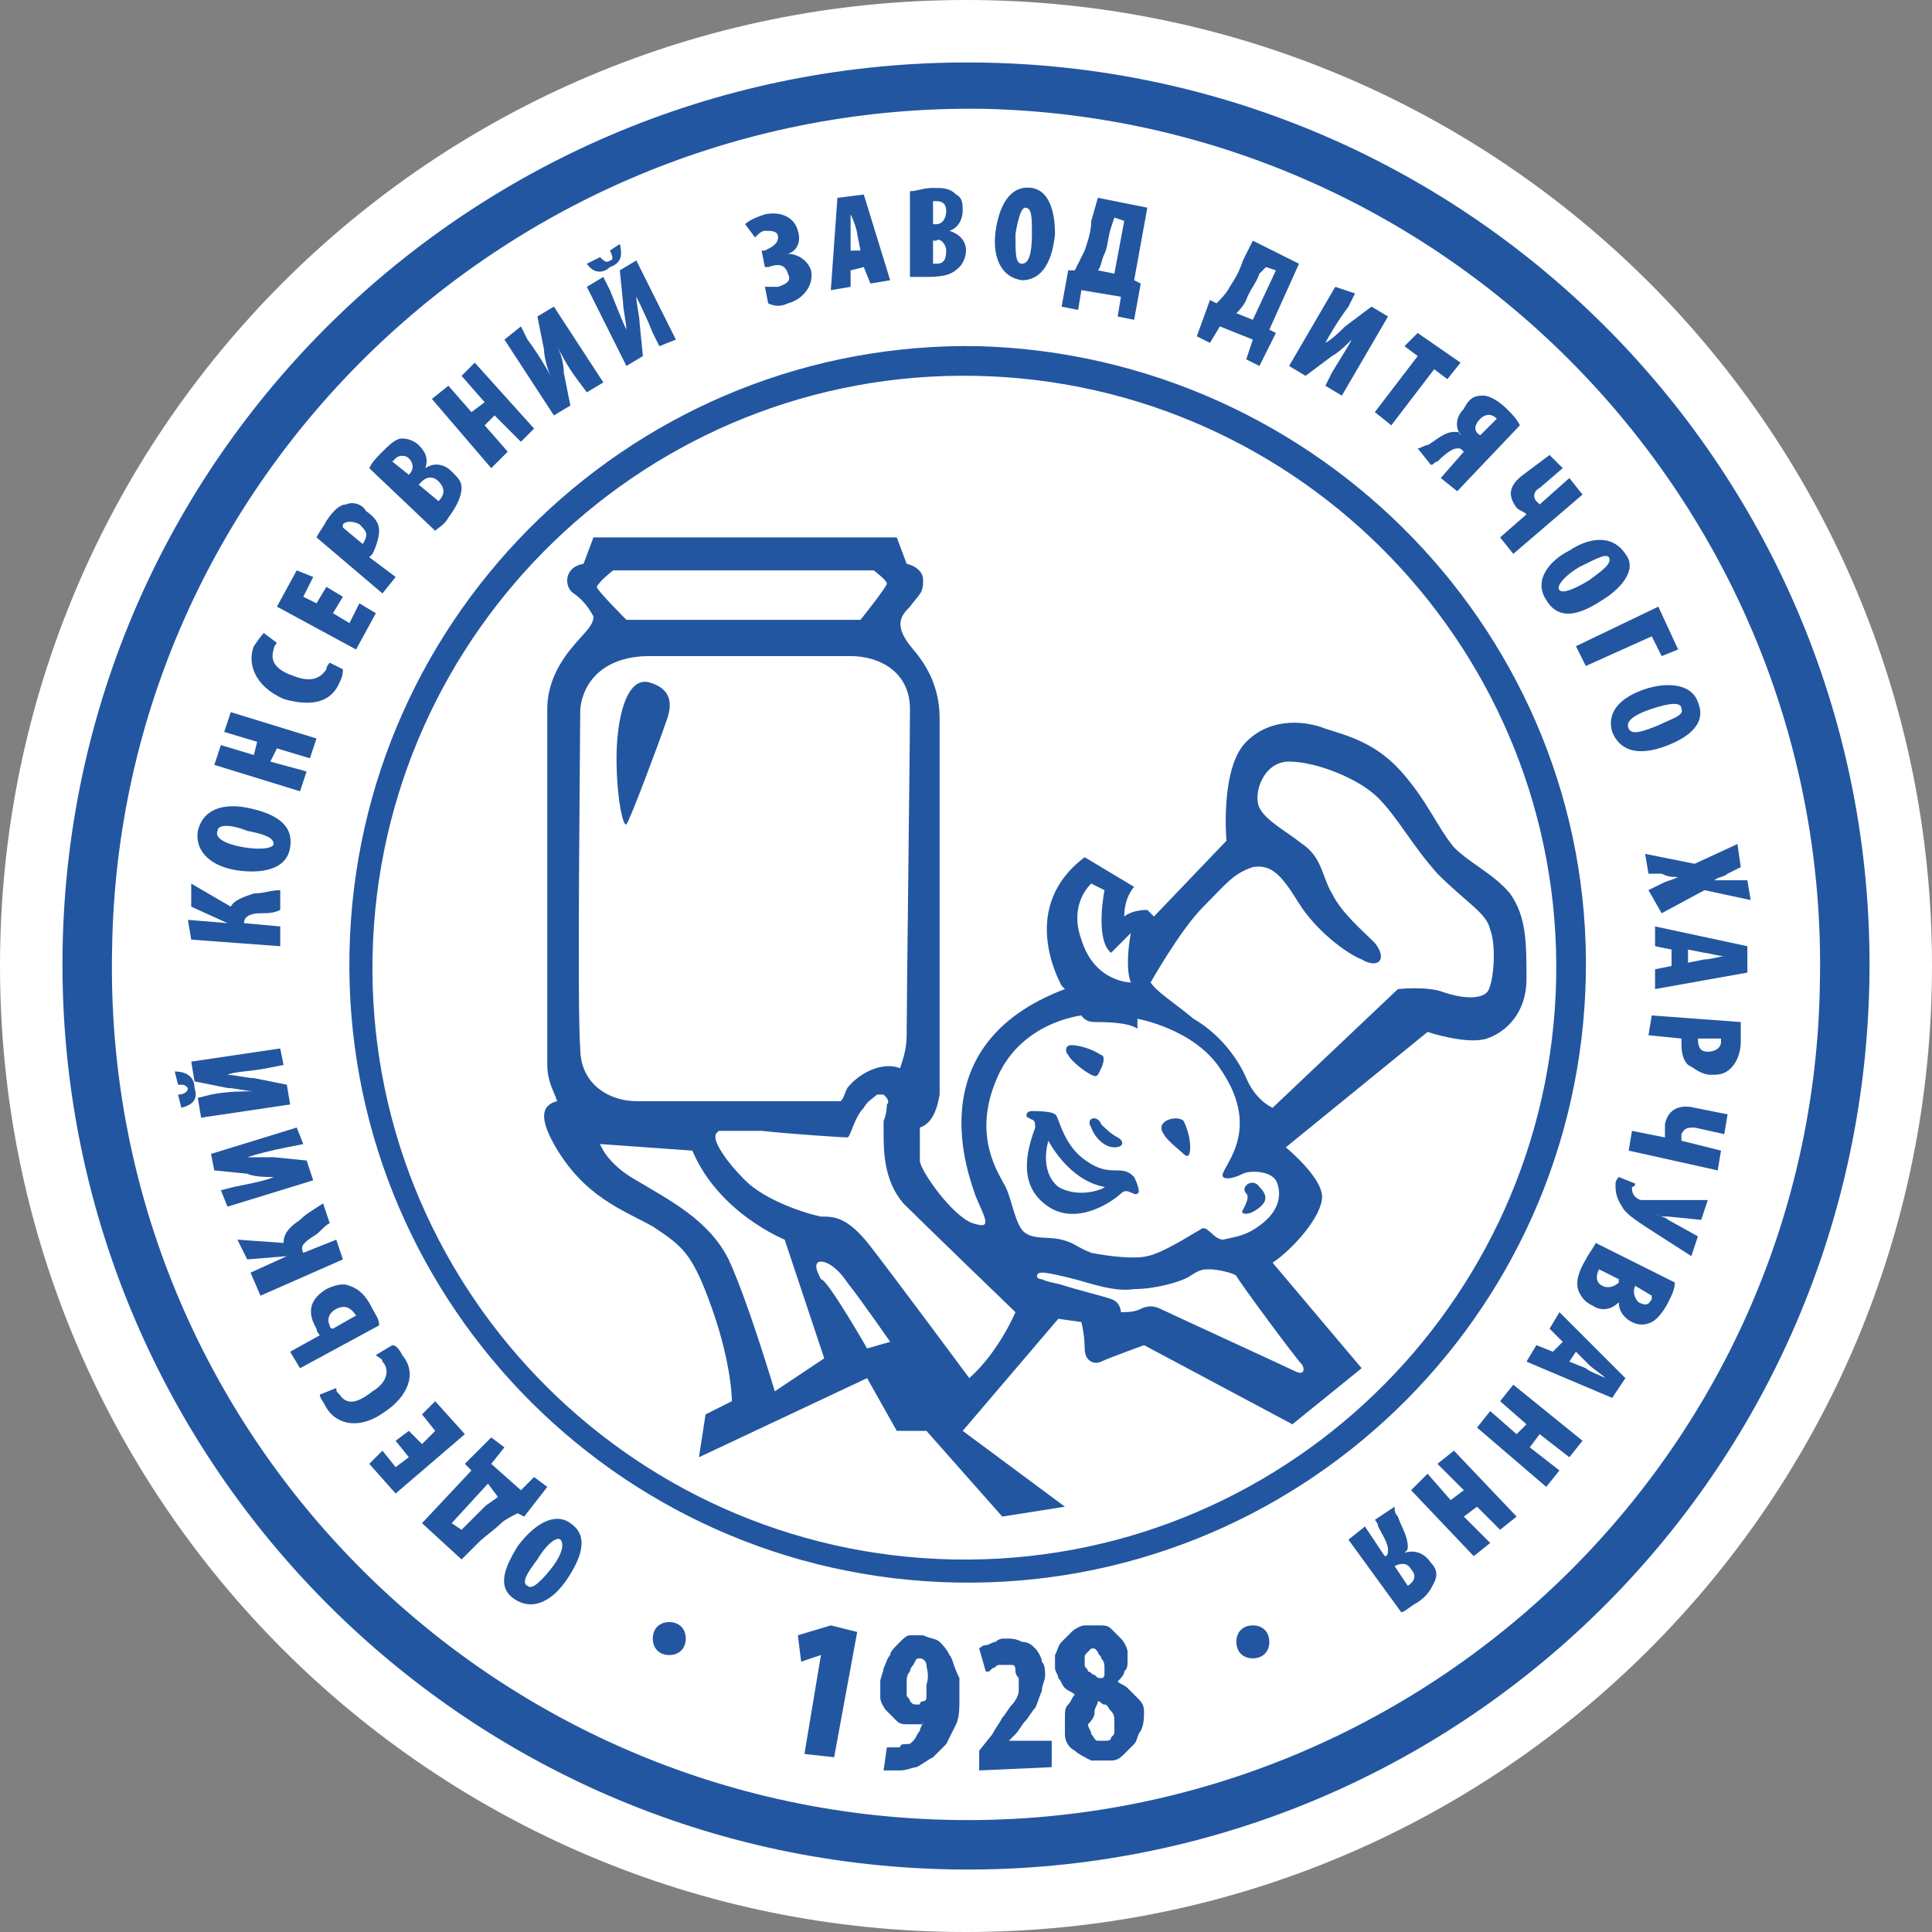 <?xml version="1.0" encoding="utf-8"?>
<!-- Generator: Adobe Illustrator 22.0.1, SVG Export Plug-In . SVG Version: 6.00 Build 0)  -->
<svg version="1.1" id="Шар_1" xmlns="http://www.w3.org/2000/svg" xmlns:xlink="http://www.w3.org/1999/xlink" x="0px" y="0px"
	 viewBox="0 0 58.6 58.6" style="enable-background:new 0 0 58.6 58.6;" xml:space="preserve">
<rect x="0" y="0" width="58.6" height="58.6" fill="#808080" stroke="none"/>
<style type="text/css">
	.st0{fill:#FFFFFF;}
	.st1{fill-rule:evenodd;clip-rule:evenodd;fill:#2356A0;}
</style>
<path class="st0" d="M58.6,29.3c0,16.2-13.1,29.3-29.3,29.3C13.1,58.6,0,45.5,0,29.3C0,13.1,13.1,0,29.3,0
	C45.5,0,58.6,13.1,58.6,29.3"/>
<path class="st1" d="M20.2,21.9C20,22.5,19.1,24.9,19,25c-0.1,0.1-0.3-0.8-0.3-2c0-1.2,0.3-2.5,1-2.3C20.4,20.9,20.4,21.4,20.2,21.9
	"/>
<path class="st1" d="M32.1,36c-0.6-0.5-0.3-1.4-0.3-1.4s0.6,1.2,1.7,1.4C33.6,36,32.8,36.4,32.1,36 M33.9,35.5c-0.3,0-0.6,0-1.1-0.4
	c-0.6-0.5-0.7-1.3-0.8-1.3c-0.1-0.1-0.6-0.1-0.7-0.1c-0.2,0-0.2,0.2-0.1,0.2c0.1,0.1,0.2,0,0.2,0.3c-0.3,0.8-0.5,1.8,0.4,2.4
	c0.9,0.6,2-0.2,2.2-0.4c0.2-0.2,0.4,0.1,0.5,0c0.1,0,0-0.3-0.1-0.5C34.3,35.6,34.2,35.5,33.9,35.5 M37.8,36.2c0.1,0.1,0,0.3-0.1,0.5
	c-0.1,0.1,0.1,0.2,0.4,0c0.3-0.2,0.4-0.4,0.1-0.7C38,35.7,37.6,36,37.8,36.2 M33.1,32.6c0.2,0.1,0.2,0,0.3-0.2
	c0.1-0.2,0.1-0.4,0-0.4c-0.3-0.2-0.7-0.3-0.9-0.3c-0.2,0-0.2,0.2-0.1,0.3C32.5,32.2,32.9,32.5,33.1,32.6 M35.9,34
	c-0.2-0.2-0.9,0-0.6,0.4c0.1,0.2,0.5,0.5,0.6,0.6c0.1,0.1,0.2,0.1,0.2-0.2C36.1,34.5,36,34.2,35.9,34 M45.1,30.1
	c-0.2,0.2-0.7,0.2-1.3,0c-0.5-0.2-1.4-0.1-1.4-0.1l-3.8,3.6c0,0-0.5-0.2-0.8-0.9c-0.3-0.7-0.9-1.4-1.6-1.8c-0.6-0.5-1.1-0.8-1.3-1.1
	c0,0,0.9-1.6,1.6-2.3c0.7-0.7,0.9-1,1.5-1.2c0.6-0.1,0.9,0.3,1.4,1.1c0.5,0.8,1.4,1.5,1.9,1.7c0.5,0.3,0.8,0,0.4-0.5
	c-0.4-0.4-1-0.9-1.3-1.5c-0.3-0.5-0.3-1.1-0.9-1.5c-0.5-0.4-1.1-0.7-1.3-1.1c-0.2-0.4,0.1-1.4,0.9-1.4c0.8,0,2.1,0.5,2.7,1.1
	c0.6,0.6,1,1.4,1.8,2.3c0.9,0.9,1.5,1.2,1.6,1.7C45.4,28.7,45.3,29.9,45.1,30.1 M38.3,37.1c0.5-0.4,0.6-0.9,0.4-1.3
	c-0.2-0.3-0.8-0.3-1-0.2c-0.2,0.1-0.5,0.2-0.6,0.1c-0.2-0.2,1.3-1.3-0.1-3.3c-0.8-1.2-2.5-1.5-2.5-1.5l0,0.3
	C34.2,31,33.5,31,33.2,31c-0.3,0-0.4-0.2-0.4-0.2s-1.9,0.2-2.6,2c-0.7,1.7,0.1,2.8,0.3,3.2c0.2,0.4,0.3,1.2,0.6,1.4
	c0.3,0.2,0.7,0.1,1.1,0.2c0.4,0.1,0.4,0.2,0.9,0.4c0.5,0.1,1.3,0.2,1.7,0.1c0.5-0.1,1.4-0.7,1.6-0.8c0.2-0.2,0.4,0.3,0.7,0.3
	C37.5,37.5,37.8,37.5,38.3,37.1 M39.5,41.4c0.1,0.2,0,0.3-0.2,0.2c-0.2-0.1-3.9-1.8-4.1-1.9c-0.2-0.1-0.4-0.1-0.6,0
	c-0.2,0.1-0.4,0.1-0.6,0.1c0,0,0-0.3-0.3-0.4c-0.3-0.1-1.1-0.3-1.4-0.4c-0.3-0.1-0.5-0.1-0.7-0.2c-0.2,0-0.2-0.2,0-0.2
	c0.2,0,0.6,0.1,1,0.2c0.4,0.1,1.2,0.4,1.8,0.3c0.6,0,1.4-0.2,1.7-0.4c0.3-0.2,0.4-0.2,0.6-0.2c0.2,0,0.7,0.1,0.8,0.2
	C37.6,38.9,39.3,41.2,39.5,41.4 M29.4,41.8c0,0-2.3-3.1-3-4c-0.7-0.9-1.1-0.9-1.5-0.9c-0.5-0.1-1.7-0.5-2.3-1.1
	c-0.6-0.6-0.9-1.1-0.9-1.3c0-0.1,0-0.1,0.1-0.2l1.3,0c0.9,0.1,2.5,0.2,2.6,0.2c0.1,0,0.2-0.6,0.5-0.9c0.1-0.2,0.3-0.3,0.4-0.4
	c0.1,0,0.1,0,0.1,0c0.1,0,0.1,0,0.1,0c0.1,0.1,0.2,0.2,0.1,0.3c0,0,0,0.3-0.1,0.5c0,0.1,0,0.2,0,0.3c0,0.6,0,1.5,0.6,2.2
	c0.6,0.6,3.4,3.3,3.4,3.3S30.3,41,29.4,41.8 M26.3,40.9l0.7-0.2c0,0-0.9-1.3-1.3-1.8c-0.4-0.6-0.8-0.7-0.9-0.6
	c-0.1,0.1,0,0.3,0.1,0.5C25.1,38.8,26.3,40.9,26.3,40.9 M23.5,42.2l1.5-1l-1.2-3.6c0,0-2-0.8-2.8-2.7l-2.8-0.2c0,0,0.2,0.6,1.1,1.1
	c1,0.6,2.2,1.2,2.8,2.4C22.7,39.5,23.5,42.2,23.5,42.2 M17.6,31.8c0,1.1,0.9,1.6,1.7,1.6c0.8,0,5.1,0,6.2,0c0.1-0.1,0.1-0.2,0.2-0.4
	c0.4-0.5,1.1-0.8,1.6-0.6c0.1-0.3,0.2-0.6,0.2-1c0-1,0.1-8.7,0.1-9.9c0-1.1-0.9-1.6-1.8-1.6h-6.1c-1.3,0-2,0.7-2.1,1.6
	C17.6,22.3,17.5,30.7,17.6,31.8 M18.6,17.3h7.9c0,0,0.4,0.3,0.4,0.4c0,0.1-0.8,1.1-0.8,1.1l-7.1,0c0,0-0.9-0.9-0.9-1
	C18.2,17.6,18.6,17.3,18.6,17.3 M33.1,26.8l0.4,0.2c0,0-0.3,1.5,0.2,1.9l0.6-0.6c0,0-0.2,1,0,1.5c0,0-1.1,0-1.5-1.3
	C32.4,27.4,33.1,26.8,33.1,26.8 M45.8,27.1c-0.5-0.6-1.2-0.9-1.7-1.4c-0.5-0.6-0.8-1.4-1.6-2.3c-0.8-0.9-1.7-1.1-2.3-1.3
	c-0.5-0.2-1.6-0.4-2.4,0.4c-0.8,0.8-0.6,3-0.6,3L35,27.8l-0.2-0.2c-0.5,0-0.7,0.2-0.7,0.2c0-0.6,0.3-0.9,0.3-0.9L32.9,26
	c-2,1.5-0.8,3.7-0.7,3.9l0.1,0.1c-4.5,1.7-2.9,5.7-2.7,6.3c0.3,0.7,0.5,1-0.1,0.8c-0.6-0.2-1.6-1.6-1.6-1.9c0-0.2,0-0.6,0-1
	c0.3-0.1,0.5-0.4,0.6-1c0-0.4,0-1,0-1.5c0-0.1,0-0.1,0-0.1V30c0-0.3,0-0.5,0-0.5l0,0v-7.7c0-0.7-0.2-1.4-0.8-2.1
	c-0.6-0.7-0.4-1-0.1-1.3C27.9,18,28,18,28,17.6c0-0.4-0.5-0.5-0.5-0.5l-0.3-0.8H18l-0.3,0.8c-0.6,0.1-0.6,0.7-0.3,0.9
	c0.3,0.2,0.5,0.5,0.6,0.7c0,0.3-0.3,0.5-0.7,1c-0.4,0.5-0.7,1.1-0.7,1.8c0,0.7,0,10.3,0,10.8c0,0.5,0.2,0.8,0.3,1.1c0,0,0,0,0,0
	c-0.4,0.1-0.6,0.4-0.1,1.3c0.9,1.6,2.1,2,3,2.5c0.9,0.6,1.2,0.8,1.8,2.5c0.6,1.7,0.6,2.8,0.6,2.8l-0.8,0.4l-0.2,1.3l5.1-2.4l0.9,1.6
	l0.9,0l2.3,2.6l1.9-0.3l-3.1-2.3l2.9-3.4l0.7,0.1c0,0,0.1,0.4,0.1,0.8c0,0.4,0.3,0.5,0.5,0.4c0.2-0.1,1.3-0.5,1.3-0.5l4.5,2.4
	l2.1-1.7l-2.7-3.2c0.6-0.4,1.5-1.4,1.5-2c0-0.6-1.1-1.5-1.1-1.5l4.3-3.5c0,0,1.2,0.4,1.8,0.2c0.6-0.2,1.2-0.8,1.2-1.8
	C46.3,28.6,46.3,27.8,45.8,27.1 M33.1,34.2c0.1,0.3,0.4,0.6,0.7,0.6c0.3,0,0.3-0.2,0.1-0.3c-0.2-0.1-0.4-0.3-0.5-0.4
	C33.3,33.8,32.9,33.9,33.1,34.2"/>
<path class="st1" d="M29.9,1.9C14.7,1.6,2.2,13.6,1.9,28.7c-0.3,15.1,11.7,27.7,26.9,28C43.9,57,56.4,45,56.7,29.8
	C57,14.7,45,2.2,29.9,1.9 M55.2,29.8C55,44.1,43.1,55.5,28.8,55.2C14.5,54.9,3.1,43.1,3.4,28.8C3.6,14.5,15.5,3.1,29.8,3.3
	C44.1,3.6,55.5,15.5,55.2,29.8"/>
<path class="st1" d="M29.7,10.5c-10.3-0.2-18.9,8-19.1,18.4c-0.2,10.3,8,18.9,18.4,19.1c10.3,0.2,18.9-8,19.1-18.4
	C48.3,19.3,40,10.8,29.7,10.5 M47.2,29.7c-0.2,9.9-8.4,17.8-18.3,17.6c-9.9-0.2-17.8-8.4-17.6-18.3c0.2-9.9,8.4-17.8,18.3-17.6
	C39.5,11.6,47.4,19.8,47.2,29.7"/>
<path class="st1" d="M16.7,47.6c0.4-0.5,0.4-0.8,0.3-0.9c-0.1-0.1-0.4,0.1-0.7,0.6C16,47.7,15.8,48,16,48.1
	C16.1,48.2,16.3,48.1,16.7,47.6 M15.7,46.9c0.6-0.8,1.2-1,1.6-0.7c0.6,0.4,0.3,1.1-0.1,1.7c-0.4,0.6-1,1-1.6,0.6
	C15,48.1,15.4,47.4,15.7,46.9"/>
<path class="st1" d="M14.1,46.3c0.2-0.2,0.4-0.4,0.6-0.6c0.1-0.1,0.3-0.2,0.4-0.3L14.8,45l-1.1,1.2l0.3,0.2L14.1,46.3z M12.8,46.2
	l1.5-1.6l-0.2-0.2l0.8-0.8l0.4,0.3l-0.4,0.5l0.9,0.8l0.4-0.4l0.4,0.3l-0.7,0.9l-0.2-0.1c-0.2,0.1-0.4,0.2-0.5,0.3
	c-0.2,0.2-0.5,0.4-0.7,0.6L14,47.3L12.8,46.2z"/>
<polygon class="st1" points="12.4,43.4 12.8,43.8 13.2,43.4 12.8,42.9 13.2,42.5 14.1,43.5 12,45.3 11.2,44.4 11.6,44 12,44.5 
	12.4,44.2 12,43.7 "/>
<path class="st1" d="M11.9,40.8c0.1,0,0.2,0.1,0.3,0.3c0.5,0.6,0.1,1.3-0.5,1.7c-0.8,0.6-1.5,0.4-1.8-0.1c-0.1-0.2-0.2-0.3-0.2-0.4
	l0.5-0.2c0,0.1,0,0.1,0.1,0.2c0.2,0.3,0.5,0.3,1-0.1c0.5-0.3,0.5-0.7,0.3-0.9c0-0.1-0.1-0.1-0.2-0.2L11.9,40.8z"/>
<path class="st1" d="M10.8,39.9C10.8,39.9,10.8,39.9,10.8,39.9c-0.2-0.3-0.4-0.3-0.6-0.2c-0.2,0.1-0.3,0.3-0.2,0.5
	c0,0,0,0.1,0.1,0.1L10.8,39.9z M8.8,41l0.9-0.5c0,0-0.1-0.1-0.1-0.2c-0.3-0.5-0.2-0.9,0.3-1.2c0.2-0.1,0.5-0.2,0.7-0.1
	c0.3,0.1,0.5,0.3,0.7,0.7c0.1,0.2,0.2,0.3,0.2,0.5l-2.4,1.3L8.8,41z"/>
<path class="st1" d="M7.6,38.6l1.1-0.5l0,0l-1.2,0.1l-0.3-0.6l1.4,0.1c0-0.3,0.2-0.5,0.5-0.7c0.2-0.2,0.4-0.3,0.7-0.5l0.2,0.6
	c-0.2,0.1-0.3,0.3-0.5,0.4c-0.3,0.2-0.4,0.3-0.3,0.5l0,0l1-0.4l0.2,0.6l-2.5,1.1L7.6,38.6z"/>
<path class="st1" d="M6.7,36.1L7.1,36c0.5-0.1,1-0.2,1.2-0.3l0,0c-0.2,0-0.6,0-0.8-0.1l-1-0.1L6.4,35L9,34.2l0.2,0.5l-0.5,0.1
	c-0.5,0.1-0.9,0.2-1.2,0.3l0,0c0.2,0,0.6,0,0.8,0l1,0.1l0.2,0.6l-2.6,0.8L6.7,36.1z"/>
<path class="st1" d="M6,33.3l0.4-0.1c0.5-0.1,1-0.1,1.3-0.1v0c-0.2,0-0.6-0.1-0.8-0.1l-1-0.2l-0.1-0.6l2.7-0.4l0.1,0.5l-0.5,0.1
	c-0.5,0.1-1,0.1-1.2,0.2l0,0c0.2,0,0.6,0.1,0.8,0.1l1,0.2l0.1,0.6l-2.7,0.4L6,33.3z M5.4,33.2l0.1,0.4c0.4-0.1,0.5-0.3,0.4-0.6
	c0-0.3-0.2-0.5-0.6-0.5l0.1,0.4c0.2,0,0.2,0,0.3,0.1C5.7,33.1,5.6,33.2,5.4,33.2"/>
<path class="st1" d="M5.7,27.9L6.9,28l0,0l-1.1-0.5l0-0.7L7,27.5c0.1-0.2,0.4-0.3,0.7-0.4c0.3,0,0.5-0.1,0.8-0.1l0,0.6
	c-0.2,0.1-0.4,0.1-0.6,0.1c-0.3,0-0.5,0.1-0.5,0.3l0,0l1.1,0.1l0,0.6l-2.7-0.2L5.7,27.9z"/>
<path class="st1" d="M7.4,25.7c0.6,0.1,0.9,0,0.9-0.1c0-0.2-0.3-0.3-0.8-0.4C7,25,6.6,25,6.6,25.2C6.5,25.4,6.8,25.6,7.4,25.7
	 M7.5,24.5c1,0.2,1.4,0.6,1.3,1.2c-0.1,0.7-0.9,0.8-1.6,0.7c-0.7-0.1-1.3-0.5-1.2-1.2C6.2,24.4,7,24.4,7.5,24.5"/>
<polygon class="st1" points="6.7,22.6 7.7,22.9 7.8,22.5 6.8,22.2 7,21.6 9.6,22.4 9.4,23 8.4,22.7 8.2,23.1 9.3,23.4 9.1,24 
	6.5,23.2 "/>
<path class="st1" d="M10.4,20.3c0,0.1,0,0.2-0.1,0.4c-0.3,0.7-1,0.7-1.7,0.5c-0.9-0.4-1.1-1.1-0.9-1.6C7.9,19.3,8,19.2,8,19.2
	l0.4,0.3c0,0-0.1,0.1-0.1,0.2c-0.1,0.3,0,0.6,0.6,0.8c0.5,0.2,0.8,0.1,1-0.2c0-0.1,0.1-0.2,0.1-0.2L10.4,20.3z"/>
<polygon class="st1" points="10.4,18.1 10.1,18.6 10.6,18.9 10.9,18.3 11.4,18.6 10.8,19.7 8.4,18.4 9,17.3 9.5,17.5 9.2,18.1 
	9.6,18.3 9.9,17.8 "/>
<path class="st1" d="M11,16.5C11,16.5,11,16.5,11,16.5c0.2-0.3,0.1-0.4-0.1-0.6c-0.2-0.1-0.4-0.1-0.5,0c0,0,0,0.1,0,0.1L11,16.5z
	 M9.6,16.3c0.1-0.2,0.2-0.3,0.3-0.5c0.2-0.3,0.4-0.5,0.6-0.5c0.2-0.1,0.5,0,0.6,0.2c0.3,0.2,0.4,0.4,0.4,0.6c0,0.2-0.1,0.5-0.2,0.7
	c0,0,0,0-0.1,0.1l0.8,0.6l-0.4,0.5L9.6,16.3z"/>
<path class="st1" d="M13.3,15.2C13.3,15.2,13.4,15.2,13.3,15.2c0.2-0.2,0.2-0.4,0-0.6c-0.2-0.2-0.4-0.1-0.5,0l-0.1,0.1L13.3,15.2z
	 M12.4,14.4L12.4,14.4c0.2-0.2,0.1-0.4,0-0.5c-0.1-0.1-0.3-0.1-0.4,0c0,0-0.1,0.1-0.1,0.1L12.4,14.4z M11.2,14.2
	c0.1-0.2,0.2-0.3,0.4-0.5c0.2-0.2,0.4-0.4,0.6-0.4c0.2,0,0.4,0.1,0.5,0.2c0.2,0.2,0.3,0.4,0.2,0.7l0,0c0.3-0.2,0.6-0.1,0.8,0.1
	c0.2,0.2,0.3,0.3,0.3,0.5c0,0.2-0.1,0.5-0.4,0.9c-0.1,0.2-0.3,0.3-0.4,0.4L11.2,14.2z"/>
<polygon class="st1" points="13.6,11.7 14.3,12.5 14.7,12.2 14,11.4 14.4,11 16.2,13 15.8,13.4 15,12.6 14.7,12.9 15.4,13.7 
	14.9,14.2 13.1,12.1 "/>
<path class="st1" d="M15.8,9.9l0.2,0.4c0.3,0.4,0.6,0.9,0.7,1.1l0,0c-0.1-0.2-0.2-0.6-0.2-0.8l-0.2-1l0.5-0.3l1.5,2.3l-0.5,0.3
	l-0.3-0.4c-0.3-0.4-0.5-0.8-0.6-1l0,0c0.1,0.2,0.2,0.5,0.2,0.8l0.2,1l-0.5,0.3l-1.5-2.3L15.8,9.9z"/>
<path class="st1" d="M18.2,7.8c0.1,0.1,0.2,0.2,0.3,0.1c0.1,0,0.1-0.1,0-0.3l0.3-0.2c0.1,0.4,0,0.6-0.3,0.7C18.3,8.3,18,8.3,17.8,8
	L18.2,7.8z M18.3,8.4l-0.5,0.3l1.2,2.4l0.5-0.3l-0.1-1c0-0.2-0.1-0.6-0.1-0.8l0,0c0.1,0.2,0.3,0.6,0.5,1.1l0.2,0.4l0.5-0.2l-1.2-2.4
	l-0.5,0.3l0.1,1c0,0.2,0.1,0.6,0.1,0.8l0,0c-0.1-0.2-0.3-0.7-0.5-1.2L18.3,8.4z"/>
<path class="st1" d="M22.6,6.8c0.1-0.1,0.3-0.2,0.6-0.3c0.5-0.1,0.9,0.1,1,0.5c0.1,0.3,0,0.6-0.3,0.7l0,0c0.3,0,0.6,0.2,0.7,0.5
	c0.1,0.5-0.3,0.9-0.7,1c-0.2,0.1-0.4,0.1-0.6,0l-0.1-0.5c0.1,0,0.3,0,0.4,0c0.3-0.1,0.4-0.2,0.3-0.4C23.8,8,23.6,8,23.3,8.1l-0.1,0
	l-0.1-0.5l0.1,0c0.2-0.1,0.4-0.2,0.4-0.4c0-0.2-0.2-0.2-0.4-0.2c-0.1,0-0.2,0.1-0.3,0.2L22.6,6.8z"/>
<path class="st1" d="M26.1,7.6L26,7.1c0-0.1-0.1-0.4-0.2-0.6l0,0c0,0.2,0,0.5,0,0.6l0,0.5L26.1,7.6z M25.8,8.2l0,0.5l-0.6,0.1
	L25.4,6l0.8-0.1L27,8.5l-0.6,0.1l-0.2-0.5L25.8,8.2z"/>
<path class="st1" d="M28.3,8c0,0,0.1,0,0.1,0c0.2,0,0.3-0.1,0.3-0.4c0-0.2-0.2-0.4-0.3-0.3l-0.1,0L28.3,8z M28.3,6.8l0.1,0
	c0.2,0,0.3-0.2,0.3-0.4c0-0.2-0.1-0.3-0.3-0.3c-0.1,0-0.1,0-0.1,0L28.3,6.8z M27.6,5.8c0.2,0,0.4-0.1,0.7-0.1c0.3,0,0.5,0,0.7,0.2
	c0.2,0.1,0.2,0.3,0.2,0.5c0,0.2-0.1,0.5-0.4,0.6v0c0.3,0.1,0.5,0.3,0.5,0.6c0,0.2-0.1,0.4-0.2,0.5c-0.2,0.2-0.4,0.3-1,0.3
	c-0.2,0-0.4,0-0.5,0L27.6,5.8z"/>
<path class="st1" d="M30.8,7.1c0,0.6,0,0.9,0.2,0.9c0.2,0,0.3-0.3,0.3-0.9c0-0.5,0-0.8-0.2-0.8C31,6.3,30.9,6.5,30.8,7.1 M32,7.1
	c-0.1,1-0.5,1.4-1,1.4c-0.7-0.1-0.9-0.8-0.8-1.5c0.1-0.7,0.4-1.4,1.1-1.3C31.9,5.8,32,6.6,32,7.1"/>
<path class="st1" d="M33.7,6.9c-0.1,0.3-0.1,0.6-0.2,0.8c-0.1,0.2-0.1,0.4-0.2,0.5l0.5,0.1l0.3-1.6l-0.3-0.1L33.7,6.9z M34.8,6.3
	l-0.4,2.2l0.2,0.1l-0.2,1.1l-0.5-0.1L34,9l-1.2-0.2l-0.1,0.6l-0.5-0.1l0.2-1.1l0.2,0c0.1-0.2,0.2-0.4,0.3-0.6
	C33,7.3,33.1,7,33.1,6.7L33.3,6L34.8,6.3z"/>
<path class="st1" d="M38.2,8.3c-0.1,0.3-0.3,0.5-0.4,0.8c-0.1,0.2-0.2,0.3-0.3,0.4L38,9.7l0.7-1.5l-0.3-0.1L38.2,8.3z M39.4,8
	l-0.9,2l0.2,0.1l-0.5,1l-0.4-0.2l0.2-0.6L37,9.9l-0.3,0.5l-0.4-0.2l0.4-1.1l0.2,0.1c0.1-0.1,0.3-0.3,0.4-0.5
	c0.2-0.3,0.3-0.5,0.4-0.8L38,7.3L39.4,8z"/>
<path class="st1" d="M41.1,8.9l-0.2,0.4c-0.3,0.4-0.6,0.9-0.7,1.1l0,0c0.2-0.1,0.5-0.4,0.6-0.5l0.8-0.6l0.5,0.3l-1.4,2.4l-0.5-0.3
	l0.2-0.4c0.3-0.5,0.5-0.8,0.6-1l0,0c-0.1,0.1-0.4,0.4-0.6,0.5l-0.8,0.6l-0.5-0.3l1.4-2.4L41.1,8.9z"/>
<polygon class="st1" points="43,10.8 42.6,10.5 43,10.1 44.3,11 43.9,11.5 43.5,11.2 42.2,12.9 41.7,12.5 "/>
<path class="st1" d="M45.4,12.7C45.4,12.7,45.4,12.7,45.4,12.7c-0.2-0.2-0.4-0.1-0.5,0c-0.2,0.2-0.2,0.4,0,0.5c0,0,0,0,0,0
	L45.4,12.7z M43,13.6c0.1,0,0.2-0.1,0.3-0.1c0.2-0.1,0.5-0.4,0.8-0.4c0.1,0,0.2,0,0.2,0.1l0,0c-0.2-0.3-0.1-0.6,0.1-0.8
	C44.6,12,44.8,12,45,12c0.2,0,0.5,0.2,0.7,0.4c0.2,0.2,0.3,0.3,0.4,0.5l-1.9,2l-0.5-0.4l0.7-0.8l0,0c-0.1-0.1-0.1-0.1-0.2-0.1
	c-0.2,0-0.5,0.3-0.6,0.4c-0.1,0-0.1,0.1-0.2,0.1L43,13.6z"/>
<path class="st1" d="M47.4,14.2l-0.7,0.6c-0.2,0.1-0.2,0.3-0.1,0.4c0,0,0.1,0.1,0.1,0.1l0.9-0.8l0.4,0.5l-2.1,1.8l-0.4-0.5l0.8-0.7
	l0,0c-0.1-0.1-0.2-0.1-0.3-0.2c-0.3-0.4-0.2-0.7,0.2-1l0.8-0.6L47.4,14.2z"/>
<path class="st1" d="M47.9,17.2c-0.5,0.3-0.7,0.6-0.6,0.7c0.1,0.1,0.4,0,0.9-0.3c0.4-0.3,0.7-0.5,0.6-0.7
	C48.7,16.8,48.5,16.9,47.9,17.2 M48.6,18.2c-0.9,0.6-1.4,0.5-1.7,0c-0.4-0.6,0.1-1.2,0.7-1.5c0.6-0.4,1.3-0.5,1.7,0.1
	C49.7,17.3,49.1,17.9,48.6,18.2"/>
<polygon class="st1" points="50.9,19.7 50.4,19.9 50.1,19.3 48.1,20.2 47.8,19.6 50.3,18.4 "/>
<path class="st1" d="M50.1,21.5c-0.6,0.2-0.8,0.4-0.7,0.6c0.1,0.2,0.4,0.1,0.9-0.1c0.4-0.2,0.8-0.3,0.7-0.5
	C51,21.3,50.7,21.3,50.1,21.5 M50.6,22.6c-1,0.4-1.5,0.1-1.7-0.4c-0.2-0.7,0.4-1.1,1-1.3c0.6-0.2,1.4-0.2,1.6,0.4
	C51.8,22,51.1,22.4,50.6,22.6"/>
<path class="st1" d="M50,27l0.4-0.2c0.2-0.1,0.3-0.1,0.5-0.2l0,0c-0.2,0-0.3,0-0.5-0.1L50,26.5l-0.1-0.6l1.5,0.3l1.3-0.6l0.1,0.7
	l-0.4,0.2c-0.1,0.1-0.3,0.1-0.4,0.2v0c0.2,0,0.3,0,0.5,0l0.5,0l0.1,0.6l-1.4-0.3l-1.3,0.7L50,27z"/>
<path class="st1" d="M51.2,29.2l0.5-0.1c0.2,0,0.5-0.1,0.6-0.1l0,0c-0.2,0-0.5-0.1-0.6-0.1l-0.5-0.1L51.2,29.2z M50.7,28.8l-0.5-0.1
	l0-0.6l2.8,0.6l0,0.8L50.2,30l0-0.6l0.5-0.1L50.7,28.8z"/>
<path class="st1" d="M51.5,31.5C51.5,31.6,51.5,31.6,51.5,31.5c0,0.3,0.1,0.4,0.3,0.4c0.2,0,0.4-0.1,0.4-0.3c0,0,0-0.1,0-0.1
	L51.5,31.5z M52.8,31c0,0.2,0,0.4,0,0.6c0,0.3-0.1,0.6-0.3,0.8c-0.2,0.2-0.4,0.2-0.6,0.2c-0.3,0-0.5-0.2-0.7-0.3
	C51,32.1,51,31.8,51,31.6c0,0,0-0.1,0-0.1l-1-0.1l0.1-0.6L52.8,31z"/>
<path class="st1" d="M52.3,34.4l-0.9-0.2c-0.2,0-0.3,0-0.4,0.2c0,0.1,0,0.1,0,0.2l1.2,0.3l-0.1,0.6l-2.7-0.6l0.1-0.6l1,0.2l0,0
	c0-0.1,0-0.3,0-0.4c0.1-0.5,0.5-0.6,0.9-0.5l1,0.2L52.3,34.4z"/>
<path class="st1" d="M51.6,37l-1-0.1c-0.2,0-0.3,0-0.4-0.1l0,0c0.1,0.1,0.3,0.1,0.4,0.2l0.9,0.5l-0.2,0.6l-1.4-0.9
	c-0.3-0.2-0.6-0.4-0.7-0.6C49,36.3,49,36.1,49,35.9c0-0.1,0.1-0.2,0.1-0.2l0.5,0.2c0,0,0,0.1-0.1,0.1c0,0.1,0,0.2,0.1,0.3
	c0,0,0.1,0.1,0.2,0.1l2,0L51.6,37z"/>
<path class="st1" d="M49.6,39L49.6,39c-0.1,0.2,0,0.4,0.1,0.5c0.2,0.1,0.3,0.1,0.4-0.1c0,0,0-0.1,0-0.1L49.6,39z M48.5,38.5
	C48.5,38.5,48.5,38.5,48.5,38.5c-0.1,0.2-0.1,0.4,0.1,0.5c0.2,0.1,0.4,0,0.5-0.1l0-0.1L48.5,38.5z M50.8,38.9c0,0.2-0.1,0.4-0.2,0.6
	c-0.1,0.2-0.3,0.5-0.5,0.6c-0.2,0.1-0.4,0.1-0.6,0c-0.2-0.1-0.4-0.3-0.4-0.6l0,0c-0.2,0.2-0.5,0.3-0.8,0.1c-0.2-0.1-0.3-0.2-0.4-0.4
	c-0.1-0.2-0.1-0.5,0.2-1c0.1-0.2,0.2-0.3,0.3-0.5L50.8,38.9z"/>
<path class="st1" d="M47.6,41.3l0.5,0.2c0.1,0.1,0.4,0.2,0.6,0.3l0,0c-0.1-0.1-0.4-0.3-0.5-0.4L47.8,41L47.6,41.3z M47.4,40.7
	L47,40.3l0.3-0.5l2,2l-0.4,0.6l-2.6-1.1l0.3-0.5l0.5,0.2L47.4,40.7z"/>
<polygon class="st1" points="47.6,44.2 46.7,43.5 46.4,43.9 47.3,44.6 46.9,45.1 44.8,43.3 45.2,42.8 46,43.5 46.3,43.2 45.5,42.5 
	45.9,42 48,43.7 "/>
<polygon class="st1" points="45.5,46.4 44.8,45.7 44.4,46 45.2,46.8 44.7,47.2 42.8,45.2 43.3,44.7 44,45.5 44.4,45.2 43.6,44.4 
	44.1,44 46,46 "/>
<path class="st1" d="M42.7,48.1C42.7,48.1,42.7,48.1,42.7,48.1c0.3-0.2,0.2-0.4,0.1-0.5c-0.1-0.2-0.3-0.2-0.5-0.1c0,0,0,0,0,0
	L42.7,48.1z M42.3,45.7c0,0.1,0,0.2,0.1,0.3c0.1,0.3,0.3,0.6,0.3,0.9c0,0.1,0,0.1-0.1,0.2l0,0c0.3-0.1,0.6,0,0.8,0.3
	c0.2,0.2,0.2,0.4,0.1,0.6c-0.1,0.2-0.2,0.4-0.5,0.6c-0.2,0.1-0.4,0.3-0.5,0.3l-1.6-2.2l0.5-0.4l0.6,0.9l0,0c0.1,0,0.1-0.1,0.1-0.2
	c0-0.2-0.2-0.5-0.3-0.7c0-0.1-0.1-0.2-0.1-0.2L42.3,45.7z"/>
<path class="st1" d="M20.8,49.7c0,0.3-0.2,0.5-0.5,0.5c-0.3,0-0.5-0.2-0.5-0.5c0-0.3,0.2-0.5,0.5-0.5C20.6,49.2,20.8,49.4,20.8,49.7
	"/>
<path class="st1" d="M38.5,49.8c0,0.3-0.2,0.5-0.5,0.5c-0.3,0-0.5-0.2-0.5-0.5c0-0.3,0.2-0.5,0.5-0.5C38.3,49.3,38.5,49.5,38.5,49.8
	"/>
<polygon class="st1" points="24.2,49.6 24.3,50.4 24.9,50.2 24.4,53.2 25.3,53.3 26,49.5 25.2,49.3 "/>
<path class="st1" d="M33.2,51.9c0-0.1,0.1-0.2,0.1-0.3c0.1,0,0.1,0.1,0.2,0.1c0.1,0,0.1,0.1,0.2,0.2c0.1,0.1,0.1,0.2,0.1,0.3
	c0,0.1,0,0.2,0,0.3c0,0.1,0,0.1-0.1,0.2c0,0.1-0.1,0.1-0.2,0.1c-0.1,0-0.1,0-0.2,0c-0.1,0-0.1-0.1-0.2-0.2c0-0.1-0.1-0.2-0.1-0.3
	C33.2,52.1,33.2,52,33.2,51.9 M33.5,50.6c0,0.1,0,0.1,0,0.2c0,0,0,0.1-0.1,0.1c-0.1,0-0.1,0-0.2-0.1c-0.1,0-0.1-0.1-0.2-0.1
	c0-0.1-0.1-0.1-0.1-0.2c0-0.1,0-0.1,0-0.2c0-0.1,0-0.1,0.1-0.2c0,0,0.1-0.1,0.1-0.1c0,0,0,0,0,0c0,0,0.1,0,0.1,0
	c0,0,0.1,0.1,0.1,0.1c0,0.1,0.1,0.1,0.1,0.2C33.5,50.4,33.5,50.5,33.5,50.6 M34.7,51.9c0-0.2-0.1-0.3-0.2-0.4
	c-0.1-0.1-0.2-0.2-0.3-0.3c-0.1-0.1-0.2-0.1-0.3-0.2c0.1-0.1,0.2-0.2,0.2-0.3c0.1-0.1,0.1-0.2,0.1-0.3c0-0.1,0-0.2,0-0.3
	c0-0.1-0.1-0.3-0.2-0.4c-0.1-0.1-0.2-0.2-0.3-0.3c-0.1-0.1-0.2-0.1-0.4-0.1c-0.1,0-0.3,0-0.4,0c-0.1,0-0.3,0.1-0.4,0.2
	c-0.1,0.1-0.2,0.2-0.3,0.3c-0.1,0.1-0.1,0.2-0.2,0.4c0,0.1,0,0.3,0,0.4c0,0.1,0.1,0.2,0.1,0.3c0.1,0.1,0.1,0.2,0.2,0.3
	c0.1,0.1,0.2,0.1,0.3,0.2c-0.1,0.1-0.1,0.2-0.2,0.3c-0.1,0.1-0.1,0.2-0.1,0.4c0,0.1,0,0.3,0,0.5c0,0.2,0.1,0.4,0.3,0.5
	c0.1,0.1,0.3,0.2,0.5,0.3c0.1,0,0.2,0,0.3,0c0.1,0,0.2,0,0.3,0c0.2,0,0.3-0.1,0.4-0.2c0.1-0.1,0.2-0.2,0.3-0.3
	c0.1-0.1,0.1-0.3,0.2-0.4C34.7,52.3,34.7,52.1,34.7,51.9"/>
<path class="st1" d="M27.9,50.3L27.9,50.3c0.1,0,0.2,0.1,0.2,0.2c0,0.1,0.1,0.3,0,0.6c0,0.1,0,0.1,0,0.2c0,0,0,0.1,0,0.1
	c0,0,0,0,0,0.1c0,0,0,0.1-0.1,0.1c0,0-0.1,0-0.1,0.1c0,0-0.1,0-0.1,0h0c-0.1,0-0.1,0-0.2-0.1c0-0.1-0.1-0.1-0.1-0.2
	c0-0.1,0-0.2,0-0.3c0-0.2,0-0.3,0.1-0.4c0-0.1,0.1-0.2,0.1-0.2C27.8,50.3,27.8,50.3,27.9,50.3 M28.8,50.2c-0.1-0.2-0.2-0.3-0.3-0.4
	c-0.1-0.1-0.3-0.1-0.5-0.2c-0.1,0-0.3,0-0.4,0c-0.1,0-0.2,0.1-0.3,0.2C27.1,50,27,50.1,27,50.2c-0.1,0.1-0.1,0.2-0.2,0.4
	c0,0.1-0.1,0.3-0.1,0.4c0,0.2,0,0.3,0,0.5c0,0.1,0.1,0.3,0.2,0.4c0.1,0.1,0.2,0.2,0.3,0.3c0.1,0.1,0.2,0.1,0.4,0.1
	c0.1,0,0.2,0,0.3,0c0.1,0,0.1,0,0.1-0.1c0,0.1-0.1,0.2-0.1,0.3c-0.1,0.1-0.1,0.2-0.2,0.3c-0.1,0.1-0.1,0.1-0.2,0.1
	c-0.1,0-0.2,0-0.2,0.1c0,0-0.1,0-0.1,0c0,0,0,0-0.1,0l0,0c0,0-0.1,0-0.1,0l-0.1,0l-0.1,0.7l0.1,0c0.1,0,0.1,0,0.2,0c0,0,0,0,0.1,0
	c0,0,0.1,0,0.1,0c0.2,0,0.4-0.1,0.5-0.1c0.2-0.1,0.3-0.2,0.5-0.3c0.1-0.1,0.3-0.3,0.4-0.4c0.1-0.2,0.2-0.4,0.3-0.6
	c0.1-0.2,0.1-0.5,0.1-0.8c0-0.2,0-0.5,0-0.6C28.9,50.5,28.9,50.3,28.8,50.2"/>
<path class="st1" d="M30.6,52.8l0.2-0.2c0.1-0.1,0.2-0.3,0.3-0.4c0.1-0.1,0.2-0.3,0.3-0.4c0.1-0.2,0.1-0.3,0.2-0.5
	c0-0.2,0.1-0.3,0.1-0.5c0-0.1,0-0.3-0.1-0.4c0-0.1-0.1-0.3-0.2-0.4c-0.1-0.1-0.2-0.2-0.4-0.2c-0.2-0.1-0.3-0.1-0.5-0.1
	c-0.1,0-0.2,0-0.3,0.1c-0.1,0-0.2,0.1-0.3,0.1c-0.1,0-0.2,0.1-0.2,0.1l0,0l0.2,0.7l0.1,0c0,0,0.1-0.1,0.1-0.1c0.1,0,0.1-0.1,0.2-0.1
	c0.1,0,0.1,0,0.2,0l0,0c0.1,0,0.2,0,0.2,0c0.1,0,0.1,0.1,0.1,0.2c0,0.1,0.1,0.2,0.1,0.2c0,0.1,0,0.3,0,0.4c0,0.1-0.1,0.3-0.2,0.4
	c-0.1,0.1-0.2,0.3-0.3,0.4c-0.1,0.2-0.2,0.3-0.3,0.5l-0.4,0.5l0,0.6l2.2-0.1l0-0.8L30.6,52.8z"/>
</svg>
